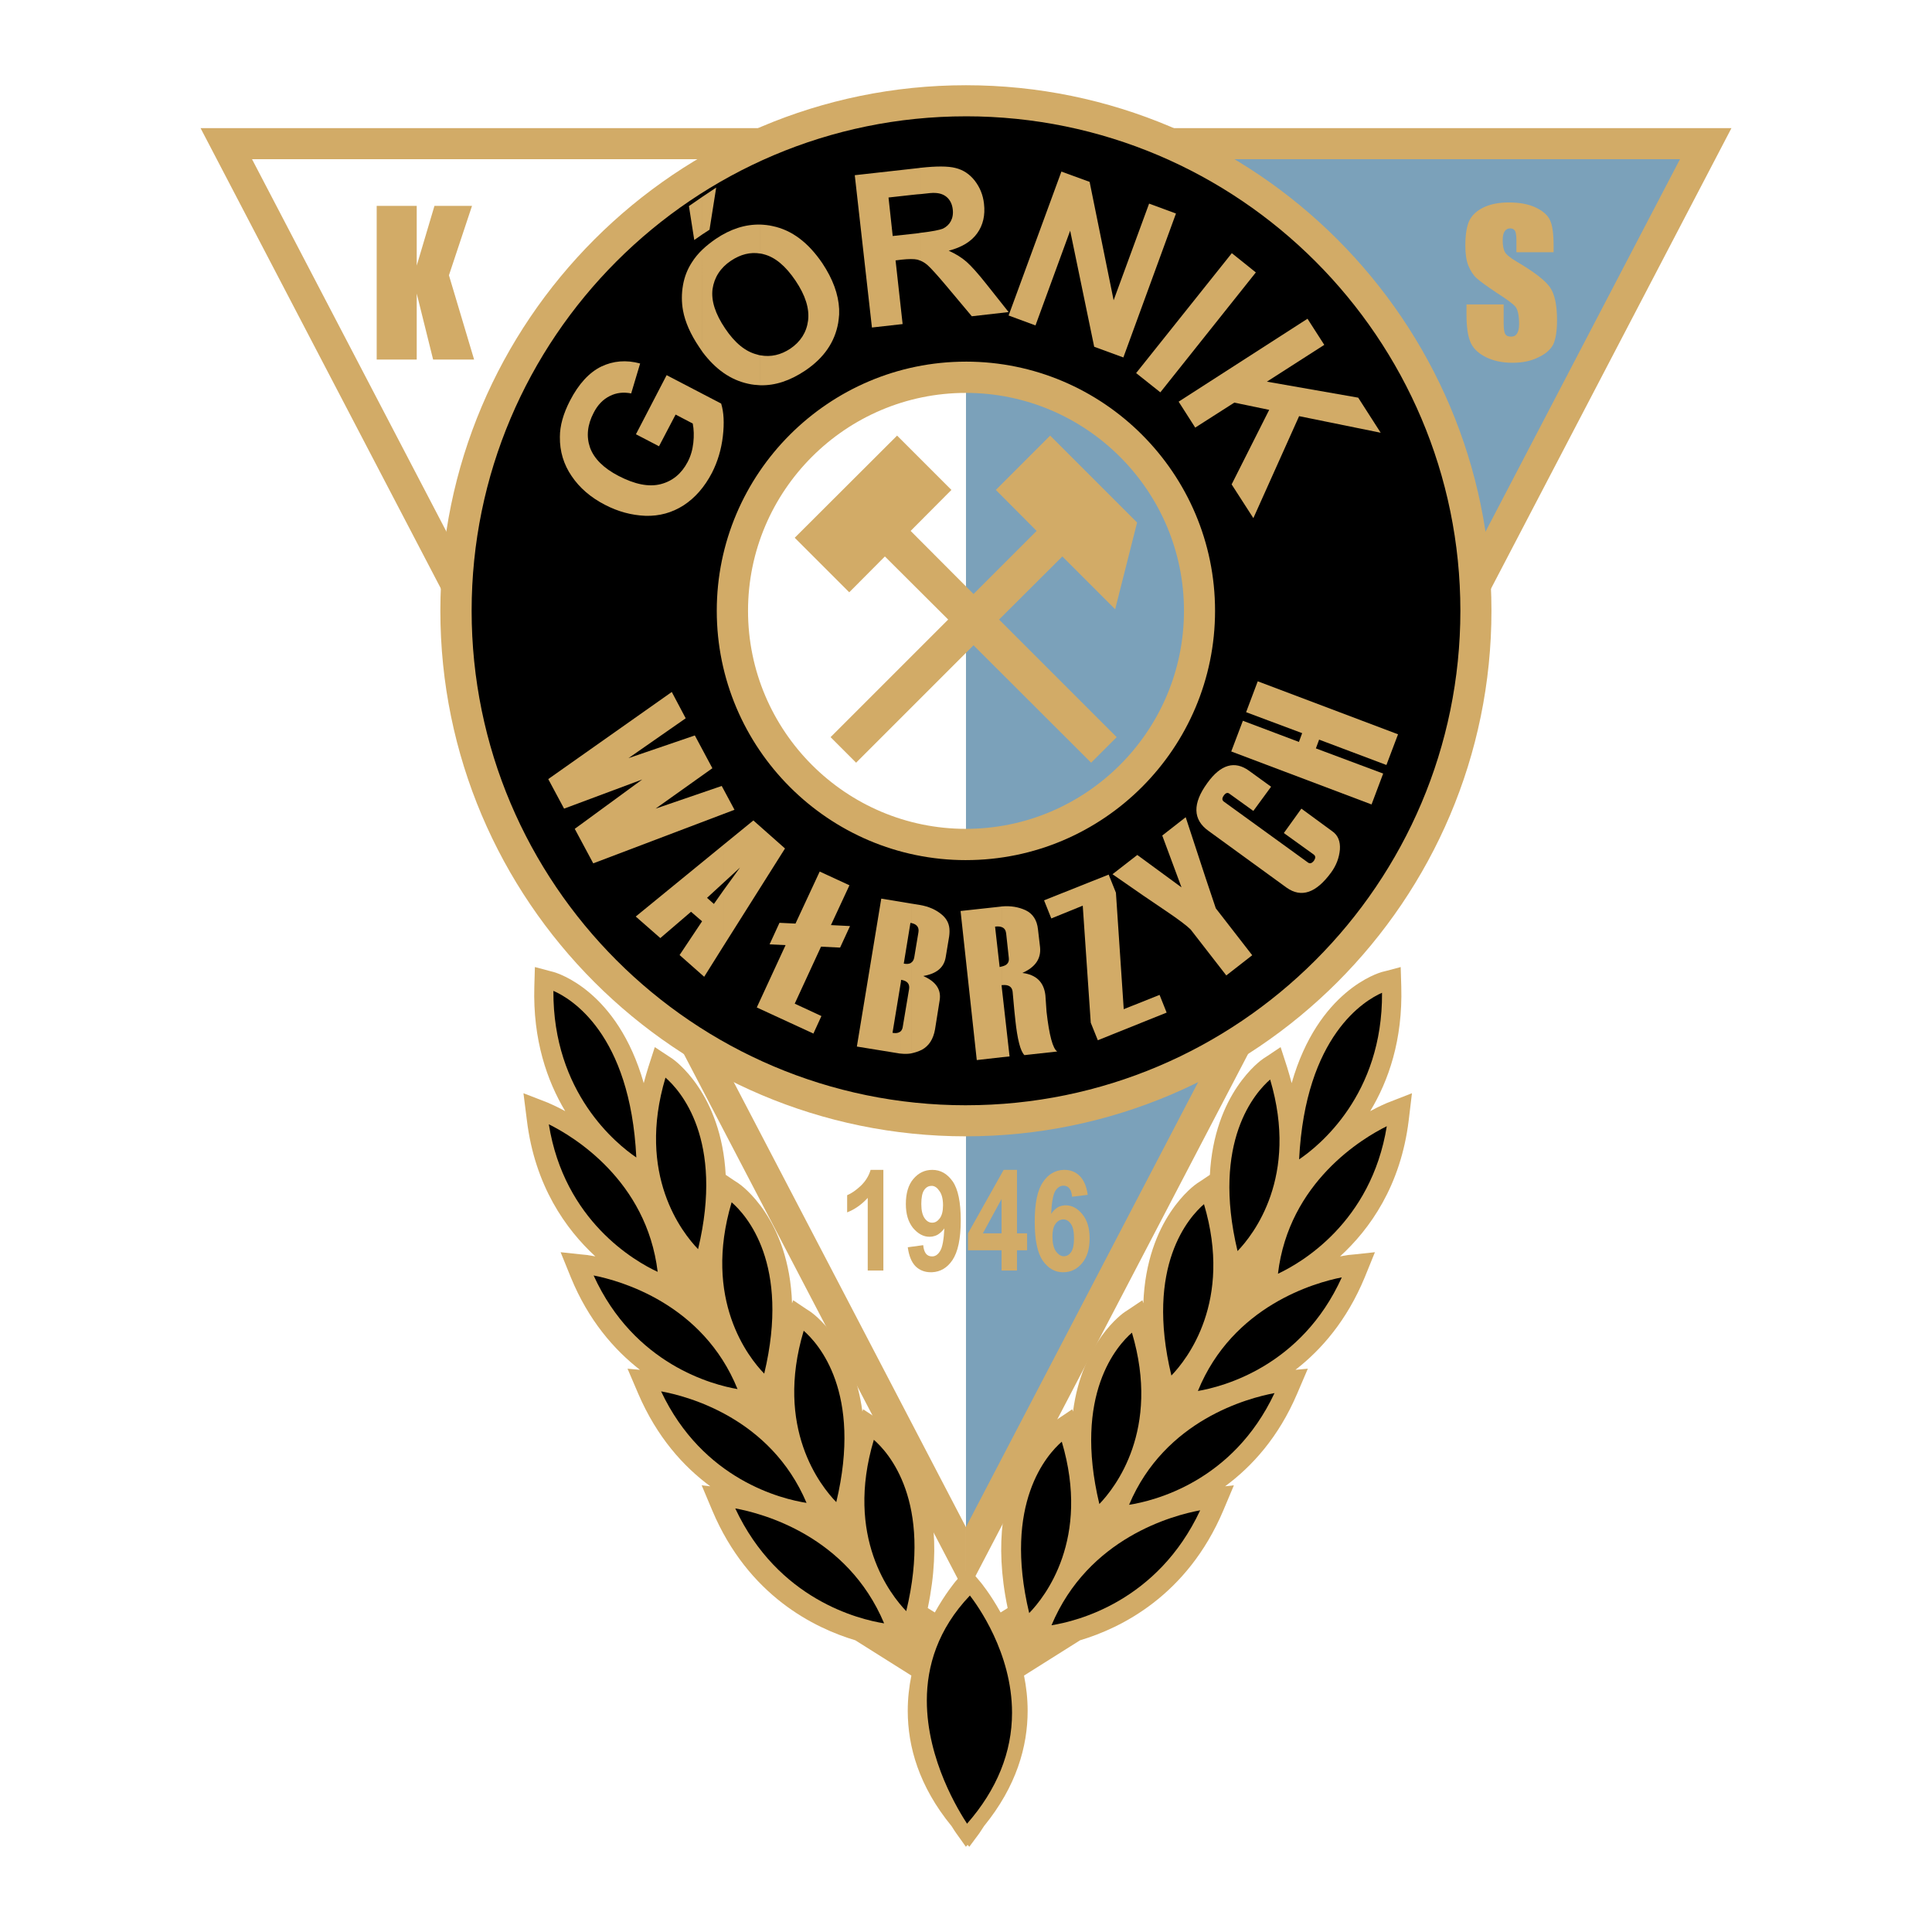 <?xml version="1.0" encoding="utf-8"?>
<!-- Generator: Adobe Illustrator 13.0.0, SVG Export Plug-In . SVG Version: 6.00 Build 14948)  -->
<!DOCTYPE svg PUBLIC "-//W3C//DTD SVG 1.0//EN" "http://www.w3.org/TR/2001/REC-SVG-20010904/DTD/svg10.dtd">
<svg version="1.0" id="Layer_1" xmlns="http://www.w3.org/2000/svg" xmlns:xlink="http://www.w3.org/1999/xlink" x="0px" y="0px"
	 width="192.756px" height="192.756px" viewBox="0 0 192.756 192.756" enable-background="new 0 0 192.756 192.756"
	 xml:space="preserve">
<g>
	<polygon fill-rule="evenodd" clip-rule="evenodd" fill="#FFFFFF" points="0,0 192.756,0 192.756,192.756 0,192.756 0,0 	"/>
	<path fill-rule="evenodd" clip-rule="evenodd" fill="#D2AB67" d="M140.548,111.773l0.323-2.701l-1.807,0.705l-0.723,0.283
		c-0.019,0.02-0.666,0.268-1.636,0.799c1.826-3.023,3.252-7.094,3.101-12.418l-0.058-1.959l-1.426,0.38l-0.457,0.114
		c-0.304,0.095-6.352,1.826-8.995,11.087c-0.134-0.514-0.285-1.047-0.457-1.598l-0.646-1.996l-1.274,0.855l-0.438,0.285
		c-0.266,0.172-4.925,3.461-5.344,11.602l-0.817,0.551l-0.438,0.285c-0.267,0.172-5.078,3.557-5.383,11.982l-0.095-0.305
		l-1.274,0.855l-0.438,0.285c-0.247,0.152-4.298,3.006-5.211,9.967l-0.076-0.229l-1.273,0.855l-0.438,0.285
		c-0.323,0.209-7.531,5.287-4.735,18.695l-0.703,0.438c-1.046-1.883-1.997-3.023-2.035-3.062l-0.514-0.609l-0.457-0.514
		l-0.285,0.305l-0.266-0.305l-0.438,0.514l-0.533,0.609c-0.019,0.039-0.989,1.18-2.035,3.062l-0.704-0.438
		c2.815-13.408-4.412-18.486-4.736-18.695l-0.418-0.285l-1.293-0.855l-0.076,0.229c-0.913-6.961-4.964-9.814-5.192-9.967
		l-0.438-0.285l-1.274-0.855l-0.114,0.305c-0.285-8.426-5.097-11.811-5.363-11.982l-0.438-0.285l-0.818-0.551
		c-0.437-8.141-5.097-11.43-5.344-11.602l-0.437-0.285l-1.293-0.855l-0.646,1.996c-0.171,0.551-0.323,1.084-0.457,1.598
		c-2.644-9.262-8.672-10.992-8.996-11.087l-0.438-0.114l-1.426-0.38l-0.057,1.959c-0.152,5.324,1.274,9.395,3.081,12.418
		c-0.97-0.531-1.598-0.779-1.635-0.799h0.019l-0.723-0.283l-1.826-0.705l0.342,2.701c0.799,6.543,3.88,10.859,6.828,13.578
		c-0.457-0.094-0.742-0.113-0.761-0.133l-0.761-0.076l-1.94-0.209l1.027,2.529c1.75,4.26,4.298,7.189,6.885,9.205l-1.236-0.113
		l1.065,2.49c1.864,4.336,4.507,7.266,7.189,9.244l-0.856-0.096l1.065,2.529c3.594,8.502,10.194,11.715,14.264,12.932l5.591,3.52
		c-0.228,1.121-0.361,2.301-0.361,3.518c0,3.537,1.103,7.514,4.374,11.506c0.247,0.4,0.418,0.646,0.475,0.723l0.951,1.332
		l0.171-0.189l0.171,0.189l0.989-1.332c0.038-0.076,0.228-0.322,0.475-0.723c3.253-3.992,4.355-7.969,4.355-11.506
		c0-1.217-0.133-2.396-0.361-3.518l5.591-3.52c4.07-1.217,10.67-4.43,14.283-12.932l1.065-2.529l-0.875,0.096
		c2.682-1.979,5.344-4.908,7.188-9.244l1.065-2.49l-1.236,0.113c2.605-2.016,5.135-4.945,6.903-9.205l1.027-2.529l-1.939,0.209
		l-0.78,0.076c-0.019,0.02-0.285,0.039-0.761,0.133C136.668,122.633,139.749,118.316,140.548,111.773L140.548,111.773z"/>
	<polygon fill-rule="evenodd" clip-rule="evenodd" fill="#7BA1BA" points="170.179,14.323 96.369,14.323 96.369,155.705 
		170.179,14.323 	"/>
	<polygon fill-rule="evenodd" clip-rule="evenodd" fill="#FFFFFF" points="96.369,14.323 22.578,14.323 96.369,155.705 
		96.369,14.323 	"/>
	<path fill-rule="evenodd" clip-rule="evenodd" fill="#D2AB67" d="M170.179,12.783h-73.81v3.1c34.404,0,68.808,0,71.243,0
		c-2.264,4.317-68.638,131.473-71.243,136.475v6.715l76.377-146.289H170.179L170.179,12.783z M96.369,12.783H20.01l76.358,146.289
		v-6.715l0,0C93.782,147.355,27.389,20.2,25.145,15.883c2.416,0,36.838,0,71.224,0V12.783L96.369,12.783z"/>
	<path fill-rule="evenodd" clip-rule="evenodd" d="M96.369,111.811c28.109,0,50.893-22.783,50.893-50.873
		s-22.784-50.874-50.893-50.874V37.64c12.875,0,23.297,10.441,23.297,23.297c0,12.875-10.422,23.316-23.297,23.316V111.811
		L96.369,111.811z M96.369,10.063c-28.09,0-50.874,22.784-50.874,50.874s22.784,50.873,50.874,50.873V84.254
		c-12.856,0-23.297-10.441-23.297-23.316c0-12.856,10.441-23.297,23.297-23.297V10.063L96.369,10.063z"/>
	<path fill-rule="evenodd" clip-rule="evenodd" fill="#D2AB67" d="M96.369,85.813c13.712,0,24.857-11.164,24.857-24.876
		c0-13.693-11.145-24.857-24.857-24.857V39.2c11.982,0,21.756,9.756,21.756,21.738c0,12-9.774,21.757-21.756,21.757V85.813
		L96.369,85.813z M96.369,36.081c-13.693,0-24.857,11.164-24.857,24.857c0,13.712,11.164,24.876,24.857,24.876v-3.119
		c-11.981,0-21.738-9.756-21.738-21.757c0-11.982,9.756-21.738,21.738-21.738V36.081L96.369,36.081z"/>
	<path fill-rule="evenodd" clip-rule="evenodd" fill="#D2AB67" d="M96.369,113.371c28.908,0,52.433-23.526,52.433-52.434
		S125.276,8.504,96.369,8.504v3.1c27.196,0,49.333,22.137,49.333,49.333c0,27.215-22.138,49.334-49.333,49.334V113.371
		L96.369,113.371z M96.369,8.504c-28.908,0-52.434,23.526-52.434,52.434s23.525,52.434,52.434,52.434v-3.1
		c-27.196,0-49.314-22.119-49.314-49.334c0-27.196,22.118-49.333,49.314-49.333V8.504L96.369,8.504z"/>
	<polygon fill-rule="evenodd" clip-rule="evenodd" fill="#D2AB67" points="99.354,48.88 103.424,52.969 97.129,59.264 
		90.854,52.969 94.923,48.88 89.503,43.459 79.29,53.653 84.729,59.093 88.286,55.517 94.6,61.812 82.866,73.546 85.414,76.095 
		97.129,64.38 108.863,76.095 111.412,73.546 99.678,61.812 105.992,55.517 111.26,60.785 113.447,52.132 104.774,43.459 
		99.354,48.88 	"/>
	<polygon fill-rule="evenodd" clip-rule="evenodd" fill="#D2AB67" points="47.092,20.542 44.791,27.465 47.301,35.871 
		43.212,35.871 41.577,29.291 41.577,35.871 37.583,35.871 37.583,20.542 41.577,20.542 41.577,26.496 43.346,20.542 47.092,20.542 
			"/>
	<path fill-rule="evenodd" clip-rule="evenodd" fill="#D2AB67" d="M155.002,25.164h-3.709v-1.141c0-0.533-0.057-0.875-0.152-1.008
		c-0.095-0.152-0.247-0.229-0.475-0.229c-0.247,0-0.419,0.095-0.552,0.304c-0.134,0.19-0.19,0.495-0.19,0.875
		c0,0.514,0.076,0.913,0.209,1.16c0.134,0.266,0.514,0.571,1.142,0.951c1.787,1.046,2.91,1.921,3.366,2.586
		c0.476,0.685,0.704,1.769,0.704,3.291c0,1.084-0.134,1.883-0.381,2.415c-0.267,0.514-0.761,0.951-1.502,1.293
		c-0.724,0.361-1.579,0.533-2.568,0.533c-1.064,0-1.978-0.209-2.738-0.609s-1.255-0.913-1.483-1.541
		c-0.247-0.627-0.361-1.521-0.361-2.682v-0.989h3.709v1.864c0,0.57,0.057,0.951,0.171,1.103c0.095,0.171,0.285,0.247,0.57,0.247
		c0.267,0,0.456-0.095,0.59-0.304c0.133-0.209,0.209-0.514,0.209-0.932c0-0.894-0.133-1.483-0.381-1.769
		c-0.247-0.285-0.874-0.742-1.883-1.388c-0.988-0.666-1.654-1.141-1.978-1.445c-0.323-0.285-0.59-0.704-0.818-1.236
		c-0.208-0.514-0.304-1.198-0.304-1.997c0-1.179,0.152-2.035,0.438-2.586c0.305-0.551,0.799-0.97,1.464-1.274
		c0.666-0.304,1.484-0.457,2.435-0.457c1.046,0,1.921,0.152,2.663,0.494c0.723,0.343,1.217,0.761,1.445,1.275
		c0.247,0.513,0.361,1.369,0.361,2.586V25.164L155.002,25.164z"/>
	<path fill-rule="evenodd" clip-rule="evenodd" fill="#D2AB67" d="M88.133,126.76h-1.559v-7.246
		c-0.59,0.646-1.274,1.141-2.054,1.445v-1.711c0.438-0.191,0.894-0.496,1.37-0.951c0.475-0.457,0.799-0.99,0.97-1.578h1.274V126.76
		L88.133,126.76z"/>
	<path fill-rule="evenodd" clip-rule="evenodd" fill="#D2AB67" d="M93.002,125.352c0.323,0,0.589-0.189,0.799-0.551
		c0.228-0.361,0.361-1.123,0.418-2.244c-0.19,0.266-0.418,0.475-0.666,0.627c-0.171,0.096-0.342,0.152-0.551,0.191v-1.389
		c0,0,0,0,0.019,0c0.286,0,0.533-0.152,0.742-0.438c0.209-0.285,0.323-0.703,0.323-1.293c0-0.609-0.114-1.104-0.361-1.428
		c-0.209-0.322-0.457-0.494-0.723-0.512v-1.598c0.836,0,1.502,0.379,2.054,1.16c0.533,0.779,0.799,2.072,0.799,3.879
		c0,1.846-0.285,3.156-0.837,3.975c-0.514,0.762-1.198,1.16-2.016,1.199V125.352L93.002,125.352z M90.568,124.439l1.54-0.209
		c0.076,0.76,0.361,1.121,0.875,1.121h0.019v1.58c-0.038,0-0.095,0-0.152,0c-0.609,0-1.122-0.211-1.521-0.609
		C90.929,125.904,90.682,125.275,90.568,124.439L90.568,124.439z M93.002,123.375c-0.076,0-0.171,0.018-0.266,0.018
		c-0.609,0-1.161-0.303-1.655-0.893c-0.476-0.609-0.704-1.389-0.704-2.377c0-1.066,0.247-1.902,0.742-2.492
		c0.514-0.609,1.141-0.912,1.883-0.912l0,0v1.598c-0.019,0-0.038,0-0.076,0c-0.285,0-0.533,0.133-0.723,0.418
		c-0.19,0.266-0.285,0.742-0.285,1.389s0.114,1.102,0.323,1.406c0.21,0.305,0.457,0.457,0.761,0.457V123.375L93.002,123.375z"/>
	<path fill-rule="evenodd" clip-rule="evenodd" fill="#D2AB67" d="M99.925,126.76v-2.016h-0.932v-1.693h0.932v-3.424l-0.932,1.713
		v-2.588l1.141-2.033h1.331v6.332h1.009v1.693h-1.009v2.016H99.925L99.925,126.76z M98.993,124.744h-2.416v-1.693l2.416-4.299v2.588
		l-0.932,1.711h0.932V124.744L98.993,124.744z"/>
	<path fill-rule="evenodd" clip-rule="evenodd" fill="#D2AB67" d="M108.521,119.209l-1.56,0.191
		c-0.058-0.742-0.361-1.104-0.856-1.104c-0.019,0-0.019,0-0.019,0v-1.578c0.038,0,0.076,0,0.114,0c0.608,0,1.122,0.209,1.521,0.607
		C108.141,117.744,108.407,118.373,108.521,119.209L108.521,119.209z M106.087,120.275c0.076-0.02,0.152-0.02,0.229-0.02
		c0.646,0,1.197,0.305,1.673,0.893c0.495,0.609,0.723,1.408,0.723,2.396c0,1.066-0.247,1.883-0.761,2.492
		c-0.494,0.59-1.122,0.895-1.863,0.895v-1.598c0.019,0,0.038,0,0.057,0c0.285,0,0.533-0.135,0.723-0.42
		c0.19-0.285,0.286-0.723,0.286-1.369s-0.096-1.121-0.305-1.426s-0.456-0.457-0.761-0.457V120.275L106.087,120.275z
		 M106.087,118.297c-0.323,0-0.59,0.189-0.818,0.551c-0.209,0.381-0.342,1.123-0.398,2.264c0.189-0.285,0.398-0.494,0.646-0.646
		c0.171-0.096,0.361-0.172,0.57-0.189v1.387h-0.02c-0.285,0-0.551,0.152-0.76,0.438c-0.21,0.285-0.305,0.705-0.305,1.275
		c0,0.646,0.114,1.121,0.342,1.463c0.229,0.305,0.457,0.477,0.742,0.496v1.598c0,0,0,0-0.02,0c-0.817,0-1.483-0.381-2.034-1.16
		c-0.533-0.781-0.799-2.074-0.799-3.881c0-1.844,0.266-3.156,0.837-3.975c0.513-0.762,1.197-1.16,2.016-1.197V118.297
		L106.087,118.297z"/>
	<path fill-rule="evenodd" clip-rule="evenodd" fill="#D2AB67" d="M75.867,22.406c0.399,0.019,0.818,0.057,1.217,0.152
		c1.921,0.399,3.556,1.636,4.964,3.708c1.046,1.578,1.598,3.081,1.673,4.564v0.551c-0.019,0.286-0.057,0.571-0.095,0.837
		c-0.342,1.921-1.426,3.5-3.29,4.754c-1.502,1.008-2.986,1.503-4.47,1.465v-2.986c1.046,0.19,2.035-0.038,2.986-0.666
		c1.008-0.685,1.617-1.617,1.769-2.795c0.152-1.198-0.266-2.53-1.255-3.994c-0.989-1.464-2.035-2.339-3.157-2.625
		c-0.114-0.038-0.228-0.057-0.342-0.076V22.406L75.867,22.406z M70.085,24.898c0.399-0.381,0.836-0.723,1.331-1.065
		c1.464-0.989,2.948-1.464,4.45-1.426v2.891c-1.008-0.171-1.978,0.076-2.948,0.722c-1.046,0.704-1.654,1.655-1.826,2.815
		c-0.152,1.16,0.266,2.473,1.255,3.937c0.97,1.446,2.035,2.321,3.214,2.605c0.095,0.039,0.19,0.058,0.304,0.076v2.986
		c-0.399-0.02-0.818-0.058-1.217-0.152c-1.75-0.38-3.252-1.426-4.564-3.176V24.898L70.085,24.898z M70.085,23.376l0.704-0.457
		l0.666-4.203l-1.369,0.913V23.376L70.085,23.376z M69.762,34.635c-0.875-1.293-1.407-2.511-1.617-3.652
		c-0.152-0.836-0.152-1.692,0-2.548c0.152-0.856,0.457-1.598,0.875-2.244c0.285-0.457,0.646-0.894,1.065-1.293V35.11
		C69.99,34.958,69.876,34.806,69.762,34.635L69.762,34.635z M70.085,19.629v3.747l-0.818,0.57l-0.532-3.385L70.085,19.629
		L70.085,19.629z"/>
	<path fill-rule="evenodd" clip-rule="evenodd" fill="#D2AB67" d="M91.861,16.739c1.56-0.171,2.72-0.171,3.461,0.019
		c0.779,0.19,1.407,0.608,1.92,1.255c0.514,0.666,0.837,1.427,0.932,2.32c0.134,1.141-0.095,2.13-0.684,2.948
		c-0.59,0.818-1.521,1.388-2.834,1.731c0.704,0.323,1.293,0.685,1.769,1.103c0.475,0.418,1.16,1.179,2.016,2.263l2.188,2.758
		l-3.671,0.418l-2.567-3.062c-0.913-1.084-1.541-1.769-1.864-2.054c-0.228-0.19-0.438-0.323-0.666-0.418v-2.795
		c1.179-0.133,1.902-0.285,2.225-0.418c0.342-0.171,0.608-0.418,0.78-0.742c0.171-0.323,0.247-0.723,0.19-1.179
		c-0.057-0.495-0.247-0.894-0.552-1.179c-0.304-0.285-0.703-0.437-1.217-0.456c-0.19-0.02-0.666,0.019-1.426,0.114V16.739
		L91.861,16.739z M86.993,32.676L85.281,17.48l6.466-0.723c0.038-0.019,0.076-0.019,0.114-0.019v2.625
		c-0.248,0.019-0.514,0.038-0.818,0.076l-2.396,0.266l0.418,3.842l2.282-0.247c0.171-0.019,0.342-0.038,0.514-0.076v2.795
		c-0.114-0.038-0.228-0.076-0.323-0.114c-0.343-0.076-0.856-0.076-1.579,0l-0.609,0.076l0.704,6.352L86.993,32.676L86.993,32.676z"
		/>
	<polygon fill-rule="evenodd" clip-rule="evenodd" fill="#D2AB67" points="100.629,31.478 105.896,17.119 108.711,18.146 
		111.107,29.957 114.646,20.314 117.326,21.303 112.078,35.662 109.168,34.597 106.771,23.015 103.311,32.467 100.629,31.478 	"/>
	<polygon fill-rule="evenodd" clip-rule="evenodd" fill="#D2AB67" points="113.352,37.222 122.899,25.259 125.295,27.18 
		115.767,39.143 113.352,37.222 	"/>
	<polygon fill-rule="evenodd" clip-rule="evenodd" fill="#D2AB67" points="117.593,40.074 130.449,31.801 132.123,34.407 
		126.398,38.078 135.508,39.675 137.752,43.174 129.612,41.52 125.048,51.694 122.88,48.328 126.627,40.892 123.146,40.169 
		119.247,42.661 117.593,40.074 	"/>
	<path fill-rule="evenodd" clip-rule="evenodd" fill="#D2AB67" d="M65.749,44.524l-2.301-1.198l3.062-5.896l5.439,2.833
		c0.266,0.856,0.323,1.94,0.171,3.252c-0.152,1.312-0.514,2.53-1.084,3.651c-0.742,1.427-1.693,2.51-2.833,3.252
		c-1.16,0.741-2.416,1.084-3.804,1.046c-1.388-0.057-2.739-0.418-4.051-1.103c-1.408-0.723-2.53-1.693-3.31-2.853
		c-0.798-1.161-1.198-2.473-1.179-3.918c0-1.122,0.343-2.32,1.008-3.614c0.875-1.692,1.921-2.814,3.119-3.404
		c1.198-0.571,2.492-0.685,3.88-0.305l-0.894,2.986c-0.76-0.152-1.483-0.077-2.149,0.266c-0.646,0.323-1.198,0.875-1.598,1.673
		c-0.627,1.198-0.741,2.358-0.361,3.461c0.4,1.103,1.351,2.054,2.853,2.833c1.616,0.837,3.005,1.122,4.203,0.818
		c1.179-0.304,2.073-1.046,2.682-2.206c0.304-0.57,0.494-1.217,0.57-1.921c0.076-0.685,0.057-1.331-0.057-1.921l-1.711-0.894
		L65.749,44.524L65.749,44.524z"/>
	<polygon fill-rule="evenodd" clip-rule="evenodd" fill="#D2AB67" points="73.28,80.792 59.188,86.137 57.343,82.694 64.076,77.769 
		56.278,80.678 54.699,77.73 67.023,69.039 68.412,71.664 62.706,75.639 69.324,73.375 71.074,76.646 65.407,80.678 72.006,78.415 
		73.28,80.792 	"/>
	<path fill-rule="evenodd" clip-rule="evenodd" fill="#D2AB67" d="M72.177,84.292l2.986-2.435l3.157,2.796l-6.143,9.737v-5.553
		l1.655-2.282l-1.655,1.521V84.292L72.177,84.292z M70.256,97.453l-2.453-2.169l2.244-3.366l-1.104-0.951l-3.062,2.625l-2.453-2.149
		l8.749-7.151v3.784l-1.636,1.503l0.685,0.608l0.951-1.35v5.553L70.256,97.453L70.256,97.453z"/>
	<polygon fill-rule="evenodd" clip-rule="evenodd" fill="#D2AB67" points="81.154,103.119 75.505,100.514 78.377,94.295 
		76.78,94.219 77.769,92.07 79.366,92.146 81.782,86.955 84.749,88.324 82.903,92.298 84.806,92.394 83.816,94.542 81.915,94.447 
		79.29,100.135 81.953,101.371 81.154,103.119 	"/>
	<path fill-rule="evenodd" clip-rule="evenodd" fill="#D2AB67" d="M90.91,90.149l0.837,0.133c0.894,0.152,1.655,0.475,2.263,1.008
		c0.476,0.418,0.723,0.932,0.723,1.578v0.114c0,0.152-0.019,0.305-0.038,0.457l-0.342,2.054c-0.171,1.046-0.913,1.655-2.244,1.883
		c1.274,0.551,1.826,1.369,1.636,2.453l-0.457,2.871c-0.171,0.971-0.608,1.654-1.312,2.035c-0.342,0.172-0.704,0.285-1.065,0.361
		v-9.053c0.152-0.095,0.267-0.285,0.305-0.533l0.418-2.51c0.076-0.494-0.171-0.799-0.723-0.913V90.149L90.91,90.149z M89.883,89.979
		l1.027,0.171v1.94c-0.019,0-0.038,0-0.076-0.019l-0.666,4.07c0.323,0.057,0.571,0.038,0.742-0.095v9.053
		c-0.323,0.057-0.685,0.057-1.027,0.02v-2.244c0.095-0.115,0.171-0.268,0.19-0.457l0.628-3.746c0.076-0.514-0.19-0.818-0.799-0.914
		l-0.019,0.211V89.979L89.883,89.979z M85.49,104.414l2.434-14.759l1.959,0.324v7.988l-0.837,5.076c0.38,0.076,0.646,0,0.837-0.17
		v2.244c-0.114,0-0.209-0.02-0.304-0.039L85.49,104.414L85.49,104.414z"/>
	<path fill-rule="evenodd" clip-rule="evenodd" fill="#D2AB67" d="M105.479,104.908l-3.271,0.361
		c-0.399-0.381-0.704-1.561-0.913-3.539v-0.018l-0.095-0.895c-0.114-1.236-0.171-1.863-0.171-1.883
		c-0.058-0.494-0.419-0.723-1.065-0.646v-1.864c0.514-0.114,0.741-0.399,0.685-0.855l-0.266-2.454
		c-0.038-0.304-0.172-0.514-0.419-0.608v-2.073c0.875-0.076,1.654,0.057,2.358,0.38c0.723,0.342,1.141,0.989,1.236,1.902
		l0.209,1.788c0.114,1.141-0.476,1.997-1.769,2.567c1.388,0.171,2.148,0.912,2.301,2.225l0.114,1.637
		C104.68,103.311,105.041,104.623,105.479,104.908L105.479,104.908z M99.963,98.65v6.828l0.761-0.076L99.963,98.65L99.963,98.65z
		 M99.963,98.289c0,0-0.019,0-0.038,0l0.038,0.361v6.828l-2.51,0.285l-1.617-14.873l4.013-0.438c0.038,0,0.076-0.019,0.114-0.019
		v2.073c-0.171-0.076-0.399-0.095-0.685-0.057l0.456,4.032c0.076-0.019,0.152-0.038,0.229-0.057V98.289L99.963,98.289z"/>
	<polygon fill-rule="evenodd" clip-rule="evenodd" fill="#D2AB67" points="116.395,101.027 109.529,103.785 108.825,102.035 
		108.026,90.358 104.889,91.633 104.166,89.826 110.613,87.258 111.336,89.065 112.115,100.686 115.691,99.26 116.395,101.027 	"/>
	<path fill-rule="evenodd" clip-rule="evenodd" fill="#D2AB67" d="M118.297,81.534l1.996,6.086l1.009,3.005l3.632,4.679
		l-2.586,2.016l-3.557-4.583c-0.381-0.38-1.236-1.027-2.567-1.921c-1.142-0.761-2.891-1.959-5.23-3.594l2.473-1.921l4.412,3.233
		l-1.921-5.173L118.297,81.534L118.297,81.534z"/>
	<path fill-rule="evenodd" clip-rule="evenodd" fill="#D2AB67" d="M126.816,78.491l-1.769,2.415l-2.377-1.711
		c-0.19-0.152-0.381-0.095-0.57,0.171c-0.19,0.266-0.19,0.457,0,0.608l8.405,6.086c0.19,0.133,0.381,0.076,0.59-0.19
		c0.172-0.267,0.172-0.457-0.019-0.609l-2.986-2.149l1.75-2.435l3.062,2.244c0.59,0.399,0.837,1.027,0.78,1.845
		c-0.076,0.818-0.361,1.579-0.875,2.282c-1.503,2.054-2.967,2.549-4.432,1.521l-7.797-5.667c-1.579-1.122-1.617-2.739-0.114-4.792
		c1.331-1.845,2.72-2.244,4.146-1.217L126.816,78.491L126.816,78.491z"/>
	<polygon fill-rule="evenodd" clip-rule="evenodd" fill="#D2AB67" points="139.482,73.261 138.323,76.323 131.609,73.793 
		131.286,74.668 137.999,77.179 136.84,80.26 122.842,74.973 124.002,71.911 129.594,74.022 129.917,73.147 124.325,71.055 
		125.485,67.974 139.482,73.261 	"/>
	<path fill-rule="evenodd" clip-rule="evenodd" d="M129.612,115.672c0.628-12.4,6.581-15.881,8.273-16.623
		C137.961,109.225,131.59,114.34,129.612,115.672L129.612,115.672z"/>
	<path fill-rule="evenodd" clip-rule="evenodd" d="M102.683,160.936c-2.625-10.973,1.807-15.842,3.252-17.098
		C108.825,153.557,104.242,159.338,102.683,160.936L102.683,160.936z"/>
	<path fill-rule="evenodd" clip-rule="evenodd" d="M104.908,162.152c3.67-8.748,12.152-10.973,14.834-11.469
		C115.481,159.795,107.418,161.754,104.908,162.152L104.908,162.152z"/>
	<path fill-rule="evenodd" clip-rule="evenodd" d="M112.648,150.133c3.575-8.482,11.886-10.65,14.511-11.145
		C122.994,147.852,115.102,149.752,112.648,150.133L112.648,150.133z"/>
	<path fill-rule="evenodd" clip-rule="evenodd" d="M119.514,138.779c3.48-8.539,11.734-10.822,14.358-11.336
		C129.841,136.346,121.967,138.361,119.514,138.779L119.514,138.779z"/>
	<path fill-rule="evenodd" clip-rule="evenodd" d="M127.501,127.082c1.085-9.146,8.464-13.541,10.86-14.719
		C136.801,122.006,129.745,126.037,127.501,127.082L127.501,127.082z"/>
	<path fill-rule="evenodd" clip-rule="evenodd" d="M109.682,150.057c-2.625-10.973,1.807-15.842,3.252-17.098
		C115.824,142.678,111.222,148.459,109.682,150.057L109.682,150.057z"/>
	<path fill-rule="evenodd" clip-rule="evenodd" d="M116.87,137.238c-2.644-10.973,1.788-15.842,3.252-17.098
		C123.014,129.859,118.41,135.641,116.87,137.238L116.87,137.238z"/>
	<path fill-rule="evenodd" clip-rule="evenodd" d="M123.47,124.82c-2.625-10.975,1.807-15.861,3.252-17.117
		C129.612,117.422,125.029,123.203,123.47,124.82L123.47,124.82z"/>
	<path fill-rule="evenodd" clip-rule="evenodd" d="M63.486,115.482c-0.608-12.4-6.561-15.881-8.273-16.623
		C55.156,109.035,61.527,114.15,63.486,115.482L63.486,115.482z"/>
	<path fill-rule="evenodd" clip-rule="evenodd" d="M90.416,160.746c2.644-10.975-1.788-15.844-3.233-17.098
		C84.273,153.365,88.875,159.148,90.416,160.746L90.416,160.746z"/>
	<path fill-rule="evenodd" clip-rule="evenodd" d="M88.21,161.963c-3.671-8.748-12.153-10.975-14.854-11.469
		C77.616,159.604,85.699,161.562,88.21,161.963L88.21,161.963z"/>
	<path fill-rule="evenodd" clip-rule="evenodd" d="M80.469,149.943c-3.594-8.482-11.886-10.65-14.511-11.127
		C70.123,147.66,78.016,149.562,80.469,149.943L80.469,149.943z"/>
	<path fill-rule="evenodd" clip-rule="evenodd" d="M73.584,138.588c-3.461-8.539-11.734-10.82-14.359-11.334
		C63.277,136.154,71.131,138.17,73.584,138.588L73.584,138.588z"/>
	<path fill-rule="evenodd" clip-rule="evenodd" d="M65.616,126.893c-1.103-9.148-8.463-13.541-10.859-14.721
		C56.297,121.814,63.353,125.848,65.616,126.893L65.616,126.893z"/>
	<path fill-rule="evenodd" clip-rule="evenodd" d="M83.436,149.867c2.625-10.975-1.807-15.842-3.252-17.098
		C77.274,142.488,81.876,148.27,83.436,149.867L83.436,149.867z"/>
	<path fill-rule="evenodd" clip-rule="evenodd" d="M76.247,137.049c2.625-10.975-1.807-15.842-3.252-17.098
		C70.104,129.67,74.688,135.451,76.247,137.049L76.247,137.049z"/>
	<path fill-rule="evenodd" clip-rule="evenodd" d="M69.648,124.629c2.625-10.973-1.807-15.861-3.252-17.115
		C63.486,117.232,68.088,123.014,69.648,124.629L69.648,124.629z"/>
	<path fill-rule="evenodd" clip-rule="evenodd" d="M100.971,170.883c0,3.936-1.502,7.664-4.488,11.068
		c-0.741-1.143-4.013-6.295-4.013-12.287c0-3.422,1.084-7.111,4.298-10.479C97.472,160.1,100.971,164.873,100.971,170.883
		L100.971,170.883z"/>
</g>
</svg>
